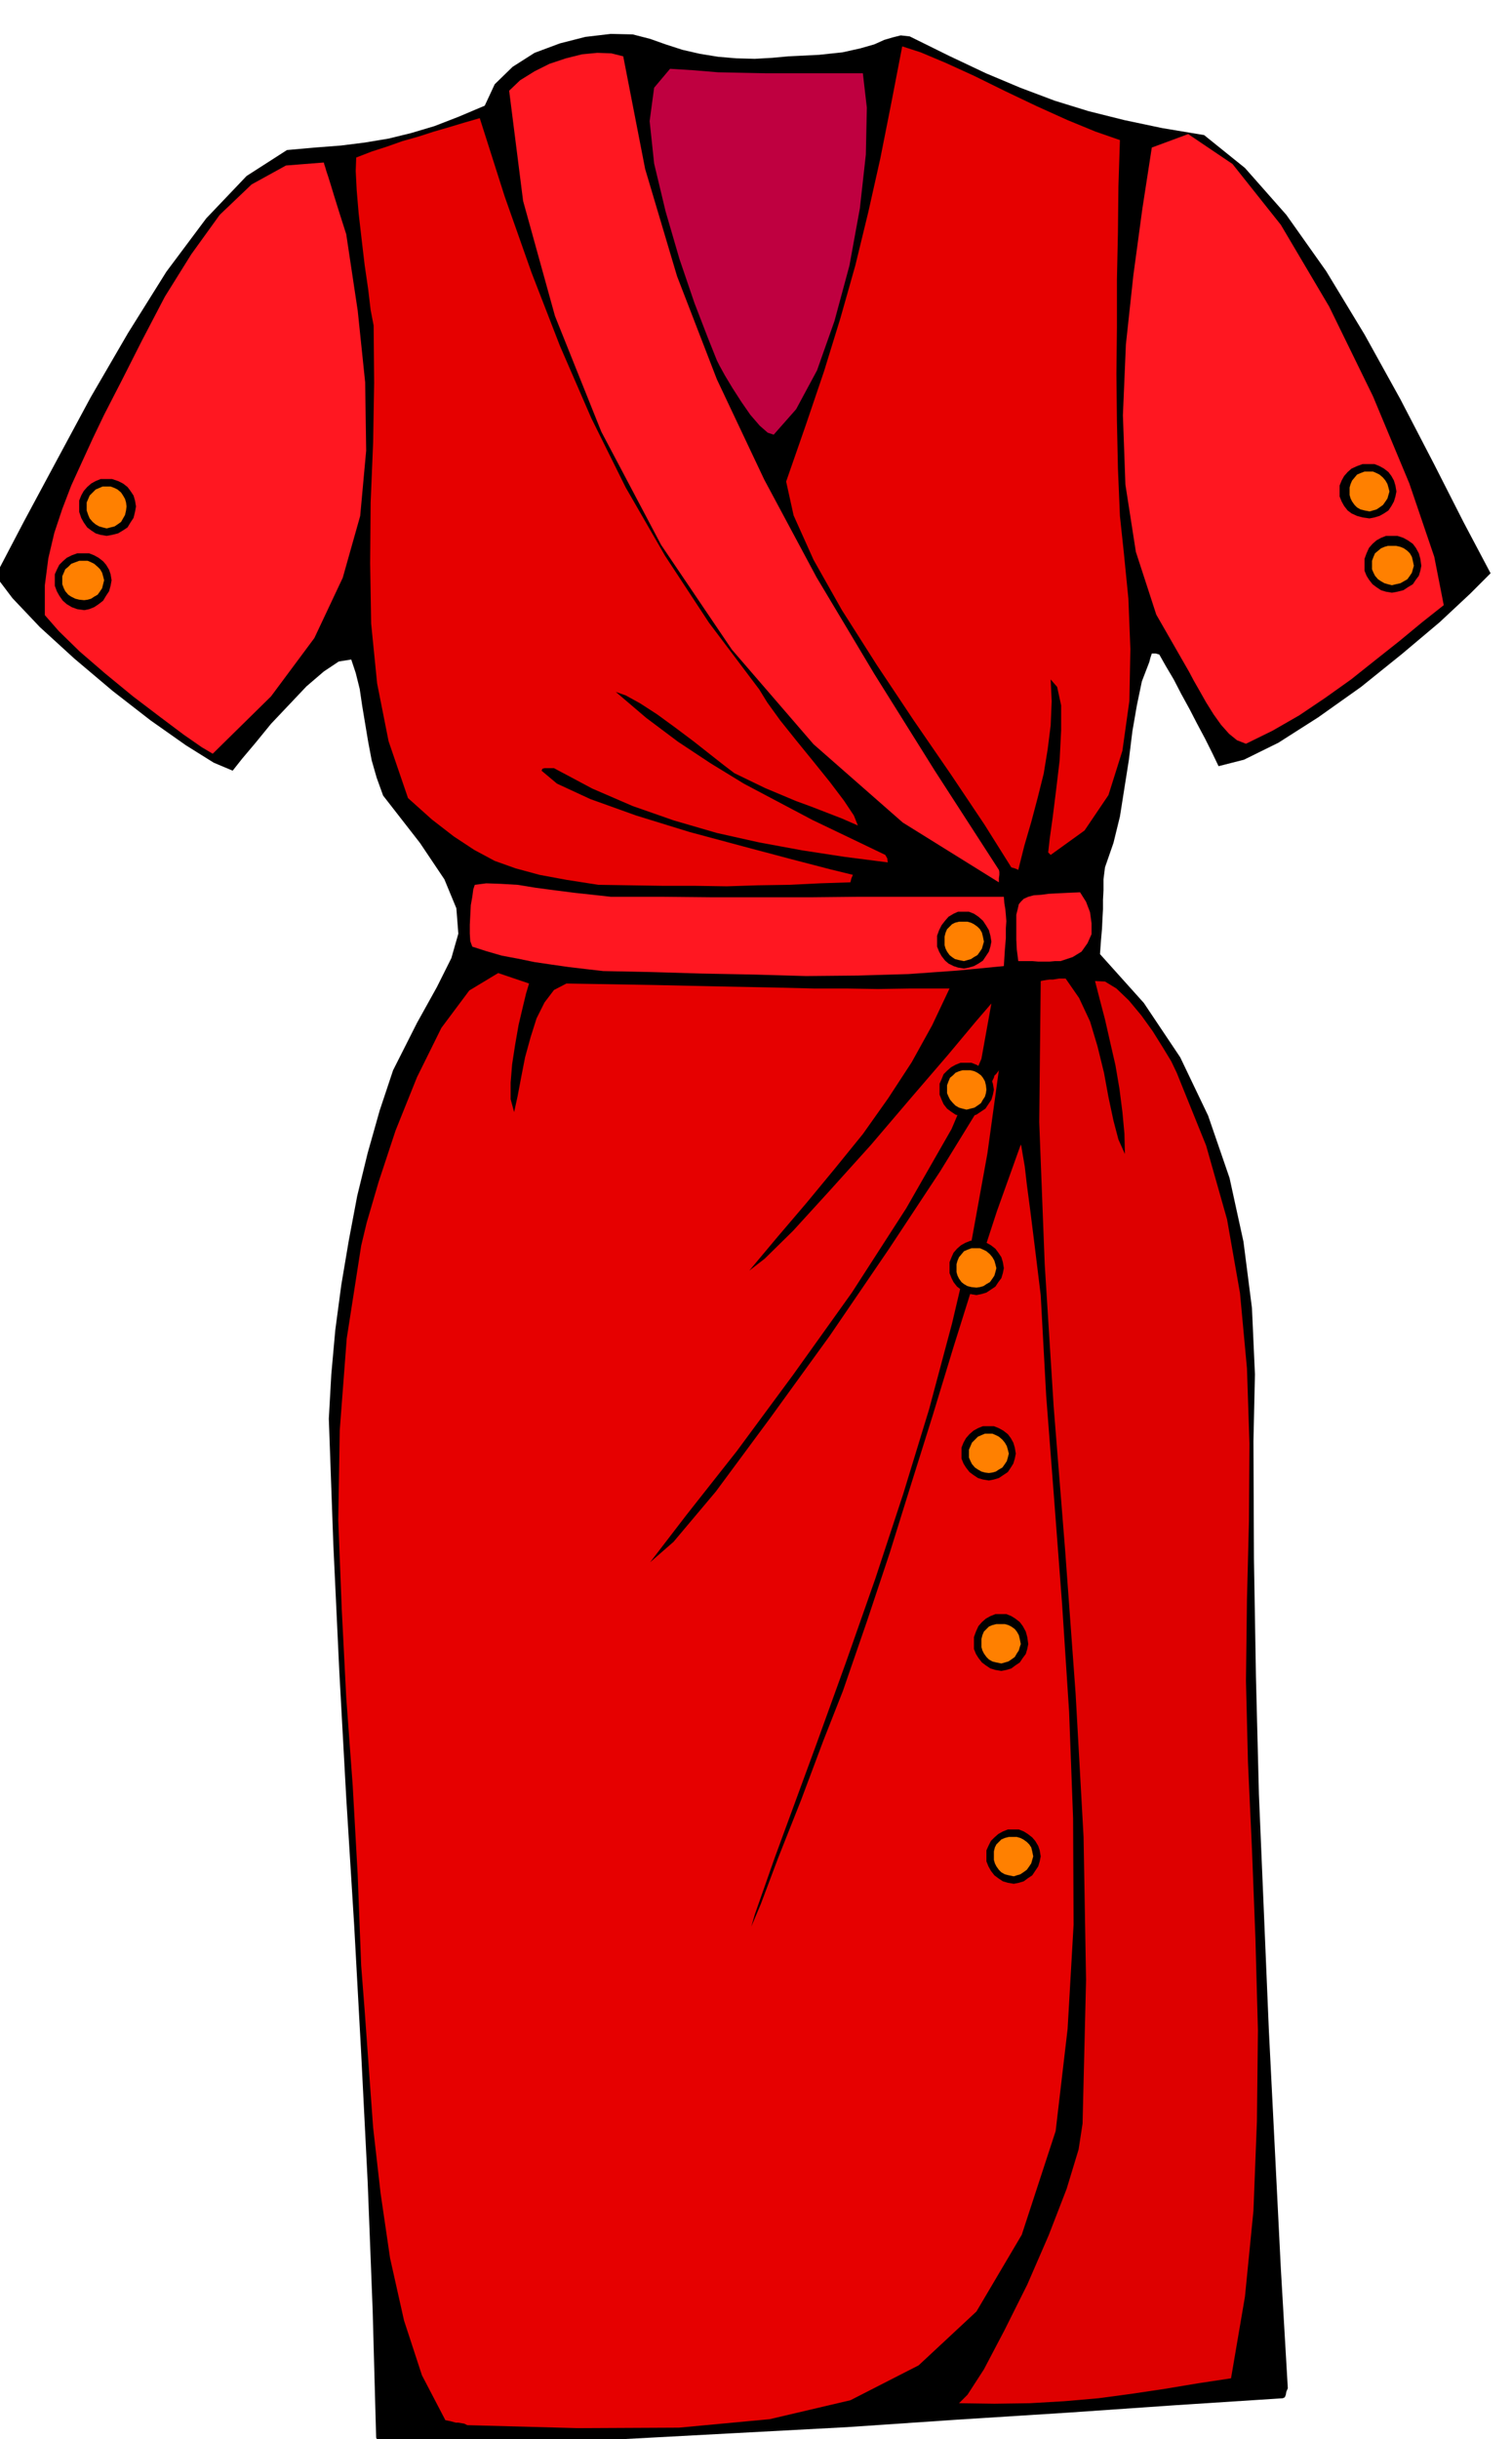 <svg xmlns="http://www.w3.org/2000/svg" width="490.455" height="790.653" fill-rule="evenodd" stroke-linecap="round" preserveAspectRatio="none" viewBox="0 0 3035 4893"><style>.brush1{fill:#000}.pen1{stroke:none}.brush2{fill:#e60000}.brush4{fill:#ff1721}.brush6{fill:#ff8000}</style><path d="m799 4910 226-8 226-9 224-12 225-12 221-15 221-14 217-15 216-14 4-2 2-5 1-6 3-7-14-240-12-239-12-238-10-237-10-237-6-237-4-236-1-236 3-134-6-133-17-133-28-128-43-125-56-117-73-109-88-98 2-28 2-23 1-21 1-18v-19l1-19v-22l3-24 17-49 13-53 9-57 9-57 7-57 9-52 10-48 15-39 2-8 2-6 1-3h8l7 2 13 23 16 27 15 29 17 31 15 29 16 30 14 28 13 27 51-13 69-34 80-51 86-61 82-66 76-64 61-57 41-41-54-102-60-118-67-129-72-130-77-127-80-113-83-94-82-66-84-14-76-16-72-18-68-21-69-26-69-29-74-35-79-39-18-2-16 4-17 5-20 9-28 8-36 8-47 5-61 3-33 3-35 2-37-1-36-3-37-6-35-8-34-11-31-11-35-9-44-1-51 6-51 13-51 19-44 28-36 35-20 43-52 22-49 19-47 14-45 11-48 8-48 6-52 4-56 5-81 52-81 85-80 107-77 123-75 129-70 130-65 121-56 107 34 45 55 58 69 63 77 65 76 59 71 50 56 35 38 16 19-24 27-32 31-38 36-38 35-37 35-30 30-20 25-4 9 27 8 32 5 34 6 36 6 36 7 37 10 35 13 36 74 95 49 73 24 58 4 51-14 49-29 58-40 72-48 95-27 81-24 85-21 86-17 90-15 89-12 90-8 89-5 89 9 251 12 255 14 255 16 257 14 256 13 257 10 257 7 256 3 6 5 3 4 2 6 2 5 1 6 1 7 1 8 4z" class="pen1 brush1"/><path d="m938 4865 222 6 203-1 182-17 162-38 137-70 116-108 91-154 68-208 24-205 12-209-1-213-8-214-14-215-16-211-16-208-11-202-12-98-9-72-7-53-4-35-4-23-2-12-1-6-1-3-48 134-44 135-43 137-42 138-43 137-43 138-46 138-48 139-39 99-45 120-46 116-35 93-19 45 7-24 40-114 83-226 60-166 59-168 56-170 52-170 46-172 40-170 31-171 23-167-2 3-3 4-4 4-1 4-33 66-75 122-103 156-118 173-121 167-108 146-85 101-47 41 73-95 101-128 113-153 118-165 109-169 91-159 60-141 20-111-31 36-56 67-74 86-81 95-83 92-73 80-57 56-31 24 57-68 58-68 57-69 56-69 51-72 47-72 41-74 35-74h-79l-65 1-62-1h-66l-81-2-104-2-136-3-176-3-25 13-19 25-16 32-12 38-11 40-8 41-7 37-7 32-7-26v-33l3-37 6-39 7-40 8-34 7-29 6-20-62-21-58 35-56 75-49 99-43 107-34 103-24 82-11 46-29 186-14 184-3 180 7 179 9 177 13 177 10 179 7 182 7 90 8 111 9 124 15 132 19 130 28 125 36 110 47 90 10 2 11 3h5l6 1 6 1 6 3z" class="pen1 brush2"/><path d="m1925 4821 71 1 71-1 69-4 69-6 67-9 67-10 66-11 66-10 28-164 17-172 7-180 2-182-5-184-7-180-8-174-4-163 2-163 4-158 1-155-5-151-14-151-26-148-42-148-59-146-11-23-17-28-20-32-23-32-25-30-25-24-23-14-20-1 9 35 11 42 10 44 11 48 8 47 6 47 4 43 1 41-13-29-10-38-10-47-9-49-13-53-15-50-22-47-27-39h-13l-6 1-6 1h-7l-7 1-6 1-5 1-3 283 11 285 18 286 23 288 21 287 16 288 5 287-7 288-8 52-24 79-36 93-43 99-46 92-41 78-33 51-17 17z" class="pen1" style="fill:#de0000"/><path d="m1211 1948 97 2 101 3 104 2 105 3 104-1 102-3 98-7 93-9 2-32 2-24v-20l1-14-1-13-1-11-2-12-1-13h-291l-96 1h-198l-102-1h-102l-36-4-37-4-39-5-38-5-37-6-34-2-29-1-23 3-3 9-2 15-3 17-1 20-1 19v18l1 15 4 11 28 9 31 9 32 6 34 7 34 5 35 5 34 4 35 4zm918-20 24-8 18-11 12-17 8-18v-22l-3-22-8-21-12-19-24 1-20 1-19 1-15 2-15 1-11 3-9 4-6 6-4 5-2 9-3 12v50l1 20 3 23h28l12 1h23l11-1h11z" class="pen1 brush4"/><path d="m1201 1775 64 1 65 1h64l65 1 62-2 63-1 62-3 61-2 2-8 3-7-45-11-77-20-98-26-108-29-107-33-92-33-67-31-31-26 2-4 4-1h19l77 41 81 35 83 29 86 25 85 19 87 16 85 13 86 11-1-8-4-7-75-36-71-34-70-37-68-36-67-41-65-43-64-48-61-52 20 7 29 16 34 22 37 27 36 27 33 26 28 22 21 16 31 15 31 15 31 13 31 13 30 11 31 12 31 12 32 14-8-20-20-30-28-37-33-41-35-43-32-40-26-36-16-26-101-134-88-134-79-137-69-139-63-145-57-147-54-153-50-157-31 9-30 9-31 9-31 10-32 9-31 11-31 10-31 12-1 27 2 39 4 47 6 52 6 51 7 48 5 42 6 31 1 115-2 119-5 121-1 122 2 121 12 120 23 116 39 114 48 43 44 34 41 27 41 22 42 15 48 13 54 10 64 10z" class="pen1 brush2"/><path d="M2005 1770v-8l1-7v-6l-1-4-128-198-122-195-116-194-105-196-95-201-80-207-64-215-44-226-24-6-28-1-31 3-32 8-33 11-30 15-29 18-22 21 28 221 64 231 93 232 120 227 142 210 164 190 179 157 193 120z" class="pen1 brush4"/><path d="m2044 1745 12-48 14-48 13-49 12-48 8-49 6-48 2-48-2-44 13 15 8 37v50l-3 60-7 59-7 56-6 43-3 27 2 2 3 3 68-49 48-71 28-89 14-100 2-104-4-101-9-91-8-75-4-96-2-94-1-95 1-94v-95l2-94 1-93 3-93-49-17-56-23-62-28-63-30-63-31-57-26-50-21-37-12-22 114-22 111-24 107-26 107-30 106-33 107-37 109-39 112 15 68 40 89 57 101 70 110 74 111 75 109 67 100 54 86 7 2 7 3z" class="pen1 brush2"/><path d="m427 1512 117-115 87-117 57-121 35-124 12-131-2-137-15-144-23-153-14-44-10-32-7-23-5-16-4-12-2-7-2-6-1-4-76 6-69 38-64 61-57 79-53 85-46 88-41 81-35 68-23 48-22 48-21 46-18 47-16 48-12 51-7 54v60l28 32 42 41 51 44 56 46 54 41 48 36 36 25 22 13zm2074-20 53-26 54-31 52-35 52-37 49-39 48-38 46-38 43-34-19-97-50-147-73-175-88-180-97-164-97-122-89-60-73 27-19 123-18 133-15 139-6 142 5 139 21 135 41 126 66 115 9 17 12 21 13 23 15 24 15 21 16 18 16 13 18 7z" class="pen1 brush4"/><path d="m1553 872 45-51 42-78 35-99 30-111 21-115 12-108 2-94-8-69h-194l-49-1-48-1-48-4-48-3-32 38-9 67 9 85 23 96 28 96 30 88 27 70 18 45 5 10 11 20 15 25 18 28 18 26 19 22 16 14 12 4z" class="pen1" style="fill:#bf0040"/><path d="M1940 2132h10l10 4 9 5 9 7 6 7 6 10 3 9 2 12-2 10-3 10-6 9-6 9-9 6-9 6-10 3-10 2-12-2-10-3-9-6-8-6-7-9-4-9-4-10v-22l4-9 4-10 7-7 8-7 9-5 10-4h12z" class="pen1 brush1"/><path d="M1940 2147h8l8 2 6 3 7 5 4 5 4 7 2 8 1 9-1 7-2 7-4 6-4 7-7 5-6 4-8 2-8 2-8-2-7-2-7-4-5-5-6-7-3-6-3-7v-16l3-8 3-7 6-5 5-5 7-3 7-2h8z" class="pen1 brush6"/><path d="M1960 2489h10l10 4 9 5 9 7 6 8 6 9 3 10 2 12-2 10-3 10-6 8-6 9-9 6-9 6-10 3-10 2-12-2-10-3-9-6-8-6-7-9-4-8-4-10v-22l4-10 4-9 7-8 8-7 9-5 10-4h12z" class="pen1 brush1"/><path d="M1960 2504h7l7 3 6 3 7 6 5 6 4 7 2 7 2 8-2 8-2 7-4 6-5 7-7 4-6 4-7 2-7 1-10-1-8-2-7-4-5-4-5-7-3-6-2-7v-16l2-7 3-7 5-6 5-6 7-3 8-3h10z" class="pen1 brush6"/><path d="M1985 2861h10l10 4 9 5 9 7 6 8 5 9 3 10 2 12-2 10-3 10-5 8-6 9-9 6-9 6-10 3-10 2-12-2-10-3-9-6-8-6-7-9-5-8-4-10v-22l4-10 5-9 7-8 8-7 9-5 10-4h12z" class="pen1 brush1"/><path d="M1985 2876h7l7 3 6 3 7 6 5 6 4 7 2 7 2 8-2 8-2 7-4 6-5 7-7 4-6 4-7 2-7 1-8-1-7-2-7-4-6-4-6-7-3-6-3-7v-16l3-7 3-7 6-6 6-6 7-3 7-3h8z" class="pen1 brush6"/><path d="M2010 3238h10l10 4 8 5 9 7 6 8 6 11 3 11 2 14-2 10-3 10-6 8-6 9-9 6-8 6-10 3-10 2-12-2-10-3-9-6-8-6-7-9-5-8-4-10v-24l4-11 5-11 7-8 8-7 9-5 10-4h12z" class="pen1 brush1"/><path d="M2010 3258h7l7 2 6 3 7 5 4 5 4 7 2 8 2 10-2 6-2 7-4 6-4 7-7 5-6 4-7 2-7 2-10-2-8-2-7-4-5-5-5-7-3-6-2-7v-16l2-8 3-7 5-5 5-5 7-3 8-2h10z" class="pen1 brush6"/><path d="M1935 1829h10l10 4 9 6 9 8 6 9 6 10 3 11 2 12-2 10-3 10-6 9-6 9-9 6-9 5-10 3-10 2-12-2-9-3-10-5-7-6-7-9-5-9-4-10v-22l4-11 5-10 7-9 7-8 10-6 9-4h12z" class="pen1 brush1"/><path d="M1935 1849h7l7 2 6 3 7 5 5 5 4 7 2 8 2 10-2 7-2 7-4 6-5 7-7 4-6 4-7 2-7 2-10-2-8-2-6-4-5-4-5-7-3-6-2-7v-17l2-8 3-7 5-5 5-5 6-3 8-2h10z" class="pen1 brush6"/><path d="M2749 931h10l10 4 9 5 9 7 6 8 5 9 3 10 2 12-2 10-3 10-5 9-6 9-9 6-9 5-10 3-10 2-14-2-11-3-11-5-8-6-7-9-5-9-4-10v-22l4-10 5-9 7-8 8-7 11-5 11-4h14z" class="pen1 brush1"/><path d="M2749 946h7l7 3 6 3 7 6 5 6 4 7 2 7 2 8-2 7-2 7-4 6-5 7-7 5-6 4-7 2-7 2-10-2-8-2-7-4-5-5-5-7-3-6-2-7v-15l2-7 3-7 5-6 5-6 7-3 8-3h10z" class="pen1 brush6"/><path d="M214 961h-12l-10 4-9 5-8 7-7 8-5 9-4 10v23l4 12 5 9 7 10 8 6 9 6 10 3 12 2 11-2 12-3 10-6 9-6 6-10 6-9 3-12 2-11-2-12-3-10-6-9-6-8-9-7-10-5-12-4h-11z" class="pen1 brush1"/><path d="M214 976h-8l-7 3-7 3-6 6-6 6-3 7-3 7v16l3 9 3 7 6 7 6 5 7 4 7 2 8 2 8-2 8-2 6-4 7-5 4-7 4-7 2-9 1-8-1-8-2-7-4-7-4-6-7-6-6-3-8-3h-8z" class="pen1 brush6"/><path d="M2794 1075h11l12 4 9 5 10 7 6 8 6 11 3 11 2 14-2 10-3 10-6 8-6 9-10 6-9 6-12 3-11 2-12-2-10-3-9-6-8-6-7-9-5-8-4-10v-24l4-11 5-11 7-8 8-7 9-5 10-4h12z" class="pen1 brush1"/><path d="M2794 1095h8l9 2 7 3 7 5 5 5 4 7 2 8 2 10-2 7-2 7-4 6-5 7-7 4-7 4-9 2-8 2-8-2-7-2-7-4-6-4-6-7-3-6-3-7v-17l3-8 3-7 6-5 6-5 7-3 7-2h8z" class="pen1 brush6"/><path d="M169 1110h-14l-11 4-10 5-8 7-7 7-5 10-4 9v23l4 11 5 9 7 10 8 7 10 6 11 4 14 2 10-2 10-4 9-6 9-7 6-10 6-9 3-11 2-11-2-12-3-9-6-10-6-7-9-7-9-5-10-4h-10z" class="pen1 brush1"/><path d="M169 1125h-10l-8 3-8 3-6 6-6 5-3 7-3 7v16l3 8 3 6 6 7 6 4 8 4 8 2 10 1 7-1 7-2 6-4 7-4 5-7 4-6 2-8 2-8-2-8-2-7-4-7-5-5-7-6-6-3-7-3h-7z" class="pen1 brush6"/><path d="M2035 3670h10l10 4 8 5 9 7 6 7 6 10 3 9 2 12-2 10-3 10-6 9-6 9-9 6-8 6-10 3-10 2-12-2-10-3-9-6-8-6-7-9-5-9-4-10v-22l4-9 5-10 7-7 8-7 9-5 10-4h12z" class="pen1 brush1"/><path d="M2035 3685h6l7 2 6 3 7 5 5 5 4 6 2 8 2 10-2 7-2 7-4 6-5 7-7 5-6 4-7 2-6 2-10-2-8-2-7-4-5-5-5-7-3-6-2-7v-17l2-8 3-6 5-5 5-5 7-3 8-2h10z" class="pen1 brush6"/></svg>
